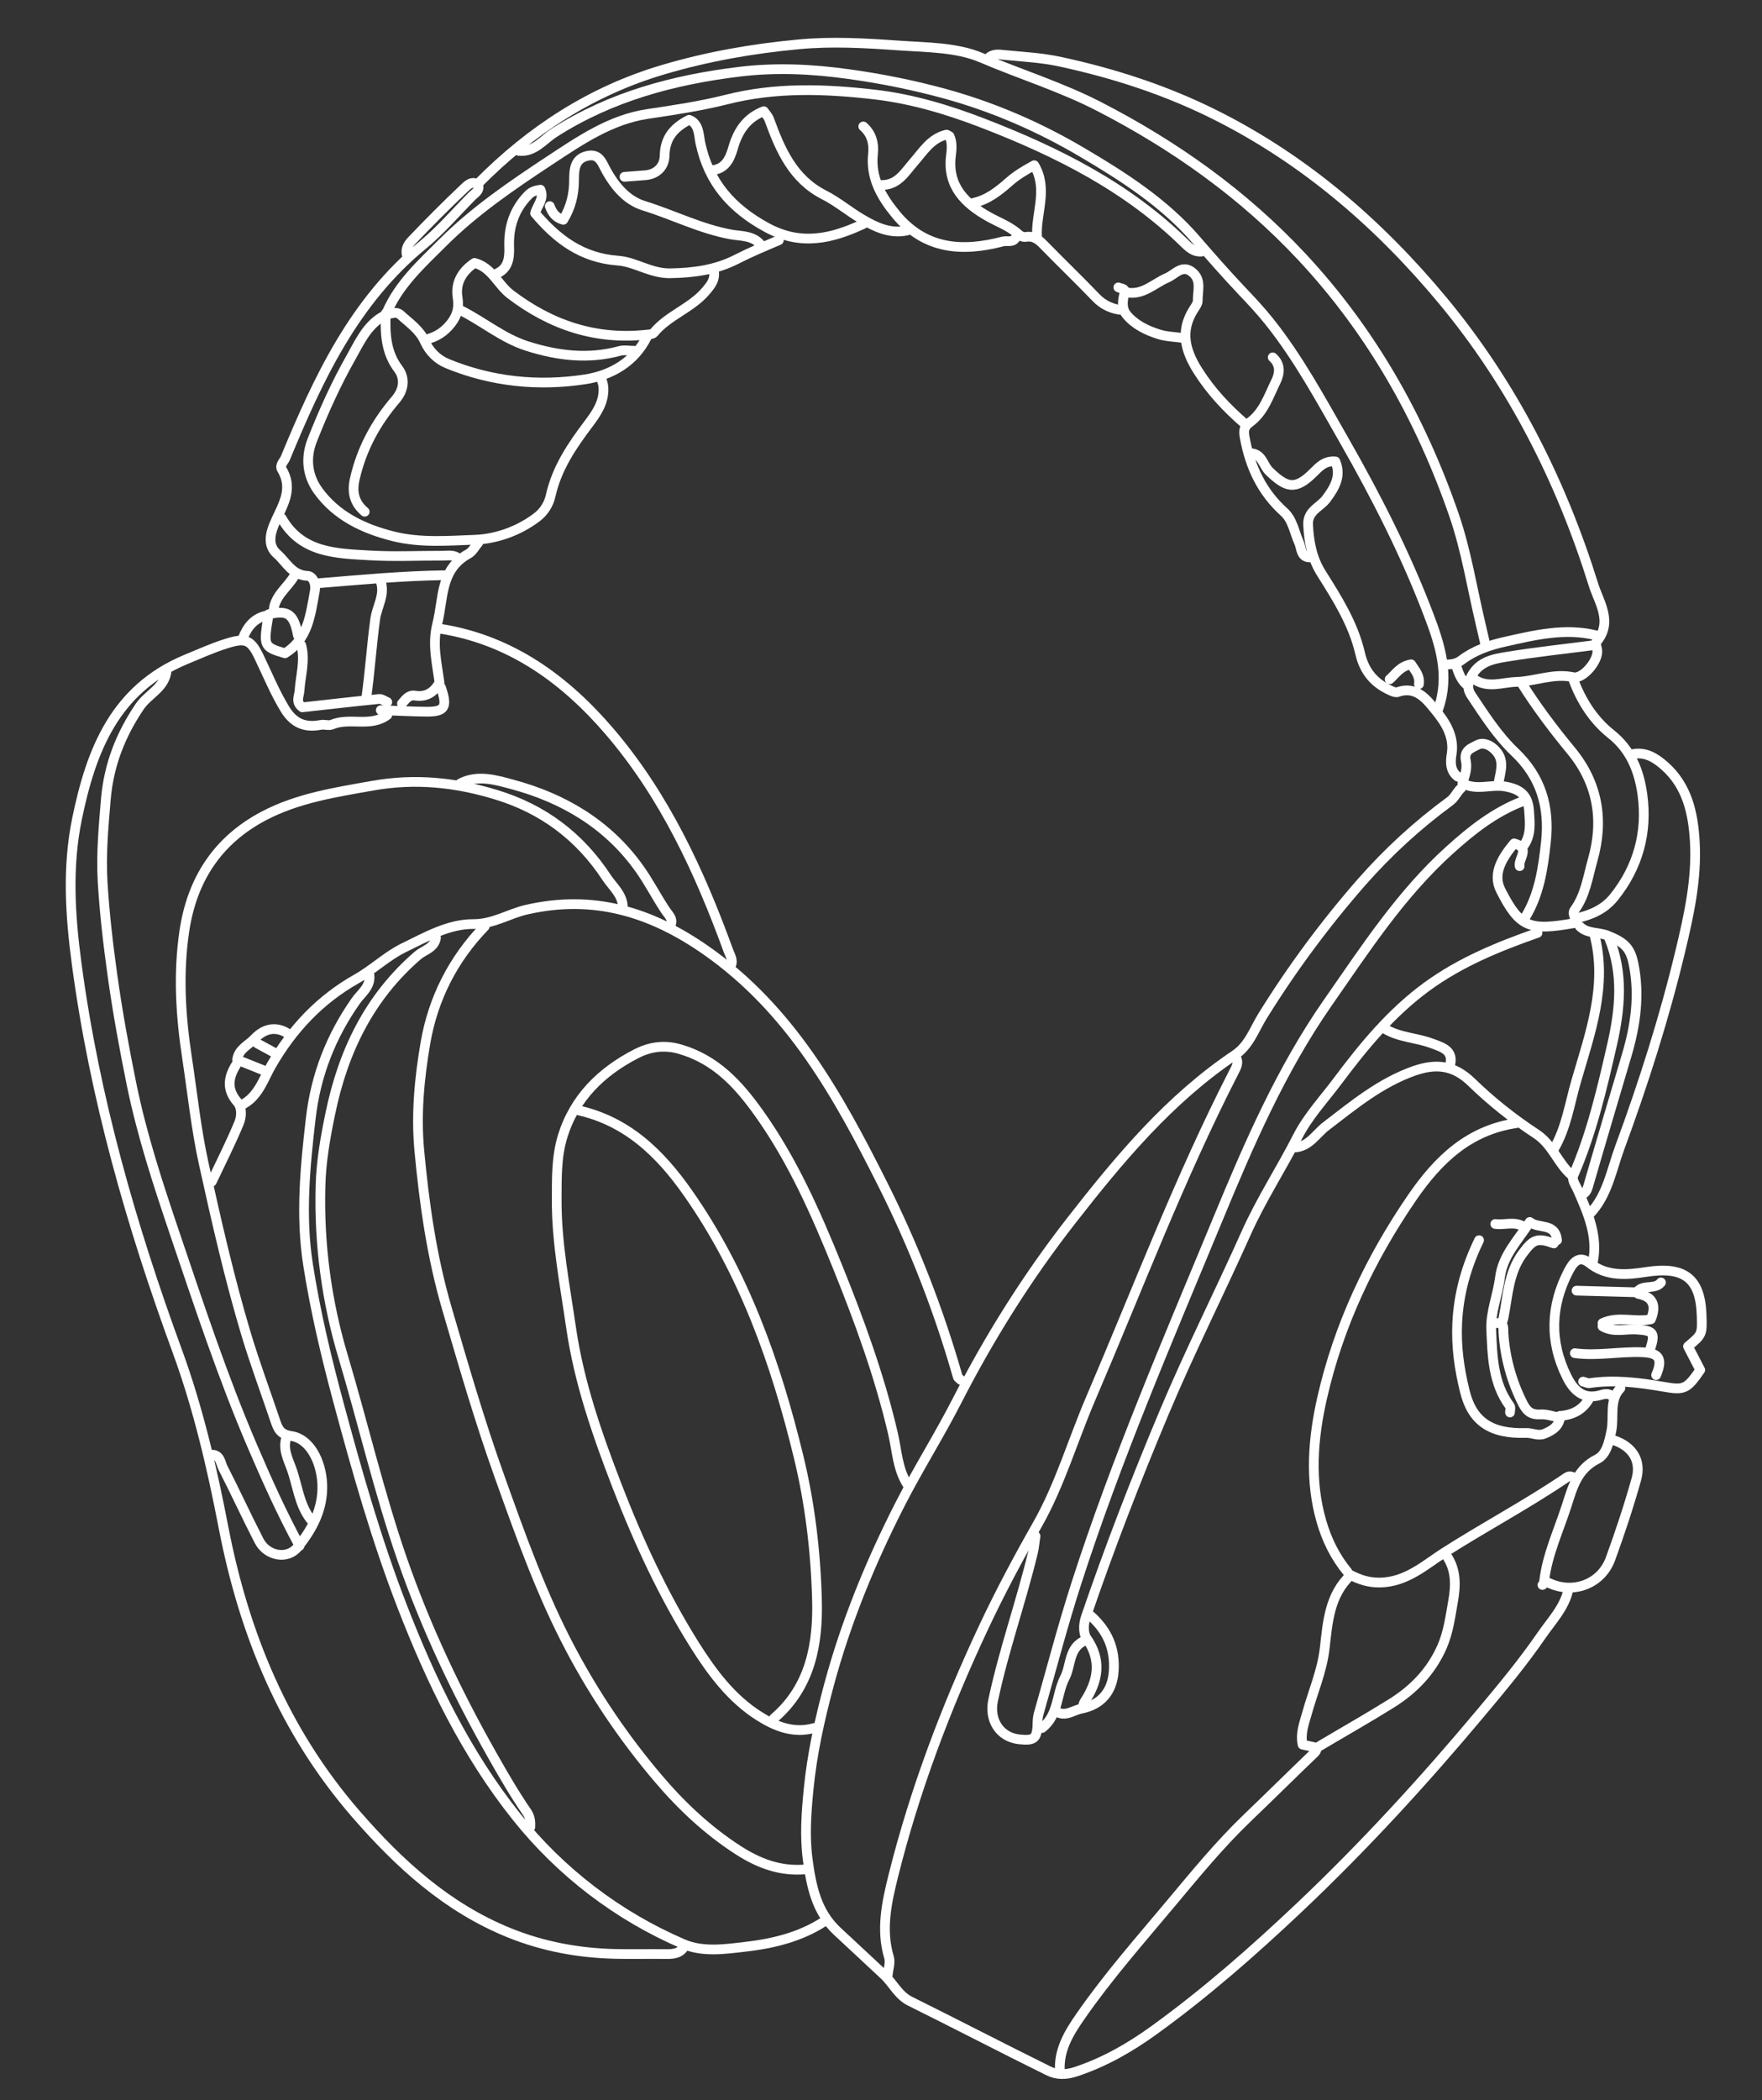 <?xml version="1.0" encoding="UTF-8"?> <!-- Generator: Adobe Illustrator 25.4.1, SVG Export Plug-In . SVG Version: 6.00 Build 0) --> <svg xmlns="http://www.w3.org/2000/svg" xmlns:xlink="http://www.w3.org/1999/xlink" id="Слой_1" x="0px" y="0px" viewBox="0 0 2176.6 2593" style="enable-background:new 0 0 2176.6 2593;" xml:space="preserve"><rect x="0" y="0" width="2176.6" height="2593" fill="#333333" stroke="none"/> <style type="text/css"> .st0{fill:none;stroke:#FFFFFF;stroke-width:12;stroke-linecap:round;stroke-linejoin:round;} </style> <path class="st0" d="M598.8,1143.8c-39.4,40.6-64.1,89.8-73.4,144.7c-7.4,43.4-11.6,87.6-7.4,132.4c6.2,66,15.4,130.9,34.1,194.8 c20.3,69.3,40.3,138.6,64.7,206.6c26.1,73,52,146.1,88.5,214.7c30.1,56.7,66.3,110,107.9,158.9c29,34.1,60.9,64,98.5,88.3 c25.4,16.4,51.9,26.4,82.4,23.9"></path> <path class="st0" d="M1881.2,989.2c-34.7,13.2-63.2,35.7-90.3,60.2c-60.6,54.6-104.5,122.4-150.7,188.6 c-57.7,82.9-97.6,174.9-135.8,267.3c-61.6,148.6-125.4,296.3-174.8,449.6c-17.1,53-31.1,107-46.4,160.5c-0.9,3.3-1.4,6.6-1.5,10 c-0.4,21-3.2,24.1-22.6,22.1c-24.3-2.6-37.5-24-32.3-48.2c13.1-61.7,34.4-121.2,49.2-182.4c1.7-6.9,2-13.5,3.2-20.3"></path> <path class="st0" d="M538.6,1157.8c-2,12.8-14.7,15.1-22.4,21.7c-60.2,51.9-92.3,118.8-108.1,195.1c-6.2,29.8-11.5,59.6-12.2,90.3 c-1.9,71.3,7.6,142.5,28.2,210.8c24.7,82.8,44.2,167.1,72.5,248.8c29.4,84.7,67.6,165.2,111.8,243.2c13.5,23.9,27.2,47.4,42.7,70 c3.8,5.5,4.3,11.7,4,18.1"></path> <path class="st0" d="M205.5,830.6c-3.6,19.4-22.8,26.8-32.9,41.7c-23.8,35.2-38.3,72.3-41.9,114.9c-2.8,33.5-5.9,66.6-4,100.5 c2.3,39.1,6.8,77.7,12.2,116.4c6.3,45.2,14.5,89.9,23.6,134.6c12.9,63.1,32.9,123.8,53.4,184.4c30,88.4,59.2,177.2,96.1,263 c17.8,41.5,36.4,82.8,58,122.5"></path> <path class="st0" d="M456.4,1204c1.6,14.2-10.3,22.4-16.8,31.6c-30.9,44-49.5,91.7-55.7,145c-7,60.2-12.8,120.5-3.4,180.6 c9,57.6,22.5,114.4,37.7,170.7c22.8,84.7,46.7,169,78.4,250.9c35.9,92.8,79.4,182.6,141.4,260.2c54.6,68.5,125.3,122.5,205.8,157.1 c24.1,10.4,51,6.5,76,3.6c34.4-3.9,68.5-11.9,98.4-31.4"></path> <path class="st0" d="M1483.9,310.7c-8.6,0.5-14.3-4.3-20.2-10c-70.9-69.7-157.6-113.1-248.9-148.4c-43.4-16.8-88.4-30.3-134.5-35.6 c-60.8-7-121.7-9.3-182.8,6.2c-31.8,8-65.1,13-98,17.9c-45.2,6.8-83,32.6-120.6,57.4c-46.4,30.6-92.5,62-131.7,101.1 c-25.7,25.7-53.8,50.8-69,85.6"></path> <path class="st0" d="M1821,838.6c16.6,11.7,35,3.8,52.2,3.3c23.4-0.7,45.8-11.1,70.4-5.8c11.9,2.6,31.3-20.6,29.5-33.5 c-0.4-3.2-2.6-8.3-1.2-9.9c21-24.4,3.4-48.9-3.3-70.2c-40-128.5-100.1-247.5-186.2-351.2c-78.2-94.2-170-173.7-280.5-229.1 c-61.1-30.7-125.9-51.7-192.7-66.1c-22.3-4.8-45.4-6-68.2-8.2c-6.8-0.7-14.3-2-20,3.8"></path> <path class="st0" d="M478.4,882.8c-20.7,15.6-46.4,2.5-68.3,11.8c-4,1.7-9.4-0.5-13.9,0.4c-19.7,3.8-33.7-2-44.5-20 c-12.5-20.7-21.5-42.8-31.9-64.4c-10.1-21-16.8-23.3-39.9-16.1c-17.2,5.4-33.6,12.8-50.3,19.7c-87.9,36.6-117.1,112.5-134.5,197 c-12.2,59.6-8.4,118.8-0.4,178.7c22,164.5,67.2,322.5,124.2,478c25.9,70.7,43,144.3,57.3,218.5c25.4,131.1,74.8,251.3,163.8,353.7 c53.6,61.6,112.4,115.2,189,146.2c41.8,16.9,85.5,25,130.4,26.1c21.4,0.5,42.8-0.1,64.2,0.2c9.1,0.1,17.3-1.1,22.1-10.1"></path> <path class="st0" d="M590.8,226.4c64.8-65.5,139.9-114.3,228.8-140.5C874,69.8,929.4,60.1,986.1,54.8c41.9-4,83.1-1.5,124.5,1.4 c34.3,2.4,71.2,2.1,101.7,15.1c48.2,20.6,98.5,36,145.4,60.2c93.8,48.3,178.4,108.5,250.3,185.4c86.2,92.2,147.2,200.4,188.2,319.2 c15,43.4,22.1,89.4,32.8,134.3c2.1,8.7,4,17.4,6,26.1"></path> <path class="st0" d="M1776.9,874.8c14.2-40.7,2-79-12.3-116.3c-28.4-74.6-64.7-145.6-104.2-214.8c-28.7-50.1-56.1-101.1-92.3-146.5 c-10.6-13.3-22.3-25.8-34.1-38.2c-19.6-20.7-38.3-42-57-63.6c-38.8-44.8-88.8-77-139.7-107c-53.6-31.7-110.1-56.2-170.4-72.8 c-38.9-10.6-78.5-18.6-118.5-24.1c-44.9-6.3-89.9-8.4-134.5-3c-81,9.8-159.1,30.5-229.1,75.3c-13.7,8.7-24.6,24.4-43.9,22.5"></path> <path class="st0" d="M713.2,1370.6c61.1,13.3,102.1,53.1,136.6,102.3c69.2,98.6,108.4,209.4,136.6,325.2 c14.2,58.2,21.2,117.5,22.8,176.8c1.5,54.3-7.7,107.8-53.1,146.6c-0.7,0.6-0.1,2.6-0.1,3.9"></path> <path class="st0" d="M1120.6,1832.3c-12-19-12.6-41.5-17.5-62.4c-16.6-71.1-41.5-139.2-68.8-206.7c-26.6-65.7-55.2-130.5-96.6-188.6 c-25.1-35.2-53.1-66.4-97.9-79.3c-20.6-6-38.7-2.1-54,5.8c-42.5,21.9-75.9,53.9-90.7,101.6c-7.9,25.6-7.3,52.3-7.4,78.3 c-0.3,53.3,10.2,105.9,17.8,158.5c9.8,67.3,32.2,131.5,56.5,194.5c26.3,68.1,57,134.7,96,196.8c21.3,33.8,45.5,66.5,80.1,88.2 c20.2,12.7,42.8,21.7,68,14.4"></path> <path class="st0" d="M769.4,1119.7c-0.5-15.4-12.3-24.6-20-36.2c-33.2-50.7-78.8-84.8-136.6-102.3c-50-15.3-100-20.5-152.7-11.1 c-46.2,8.2-92.1,15.2-134.1,37.2c-57.5,30.2-88.9,79-98.3,142.4c-7.8,52.4-4.6,104.3,3.4,156.7c6.6,43.5,11.1,87.3,20.6,130.4 c15.6,70.7,31.6,141.3,52.4,210.7c10.8,35.8,23.9,71,35.9,106.5c3.3,9.8,6,17,19.9,19c21.7,3.1,36.8,29.6,38.2,59.3 c1.3,30.3-12.2,55.7-30.4,78c-12.8,15.7-37.9,10.9-47.6-7.8c-15.4-29.8-29.3-60.3-44.6-90.1c-3.4-6.6-3.5-17.8-15.8-16.2"></path> <path class="st0" d="M1937.4,1962.8c-4.9,22.1-20.7,38.2-32.8,55.8c-23.2,33.7-49.4,65.3-75.8,96.7 c-70,83.6-143.6,163.9-222.8,238.9c-57.3,54.2-116.6,106.3-180.6,152.5c-29.5,21.3-60.9,39.3-96,51c-12.6,4.2-23.8,4.3-34.2-0.9 c-57.2-28.2-113.7-57.6-170.8-85.9c-14.8-7.3-21-21.9-32-32.3c-19.3-18.1-38.8-36.1-58.2-54.2c-25.6-23.9-32-55.4-36.4-88.3 c-3.9-29-1.8-57.9,1-86.3c4.2-43.5,13.6-86.2,25-128.7c21.1-78.4,51.6-152.7,88.5-224.8c22-43,47.9-83.9,69.8-126.7 c40.3-78.7,86.9-152.9,141.2-222.5c59.5-76.2,121.2-150.3,202.6-204.9c17.2-11.6,23.6-31.5,34-48.2c36.1-58.2,77-113.4,122.1-164.9 c32.6-37.1,69.1-70.6,109-99.8c6.2-4.5,8.6-11.5,13.9-16.2"></path> <path class="st0" d="M1873.2,1386.7c-58.7,8.6-96.6,45-128.9,92c-52.1,76-90.8,158-111.1,247.4c-11.3,49.8-15.6,101.6-0.8,152.4 c6.6,22.8,16.9,43.8,32.1,62.2"></path> <path class="st0" d="M1963.5,1499.1c22.3-23,27.1-54.4,37.5-82.5c29.3-79.5,55-160.2,74.8-242.7c10.6-44.2,20.4-88.7,17.8-134.5 c-2-35.3-9.3-69.4-37.9-94.3c-10.7-9.3-22.6-16.9-38-14.2"></path> <path class="st0" d="M1526,1304.4c5.4,7.3,0.7,14.2-2.2,20c-66.8,130.3-118.5,267.3-176.2,401.7c-22.3,51.8-38.2,107-65.8,155.7 c-23.8,41.8-46.3,83.9-66.7,127.3c-46.5,99.1-85.2,201.1-111.7,307.3c-8,32.2-15.5,66.1-5.2,100.3c2,6.6-1,14.6-1.6,22"></path> <path class="st0" d="M1899.3,1151.8c-48.1,16.8-94.9,35.9-136.5,66.2c-44,32.1-78.1,73.4-110.3,116.5 c-16.9,22.6-36.8,43.8-49.4,68.6c-20.5,40.3-45.3,78-63.9,119.7c-33.1,74-69.8,146.5-101.2,221.3c-35,83.2-67.6,167.3-96.8,252.8 c-3.3,9.6-2.7,20.4,1,25.7c19.4,27.7,14.2,53.1-2.6,78.8c-1.1,1.7-1.4,4-2.1,6"></path> <path class="st0" d="M1945.5,1824.3c-3.3-0.1-5.6-3.4-10.2-0.2c-49,33.3-101.5,61-151.4,92.9c-23.2,14.8-46.4,36.4-79.2,36.9 c-14.2,0.2-24.8-3.5-36.2-9.2c-26.3,24.6-28.4,57.8-32.1,90.4c-3.2,27.9-14.5,53.6-21.9,80.3c-3.5,12.4-8.4,24.8-5.4,38.6l18,3.9 c-0.9,1.9-1.3,4.3-2.7,5.6c-28,26.8-55.6,54.2-83.6,81c-34.1,32.7-64.3,69.6-94.7,105.9c-37.9,45.3-77,89.6-110.8,138.2 c-15,21.5-28.2,42.9-25.9,70.4"></path> <path class="st0" d="M297.8,1364.6c20.9-9.6,27.4-31.8,37.1-48.8c26.2-45.6,60.6-81.9,105.7-107.3c20.4-11.5,37.3-28.2,58.1-38.3 c27.4-13.3,55.5-29.5,86.1-29.3c24.8,0.1,43.8-12.9,66.1-17.9c82.5-18.7,153.4,2.9,221.3,50.4c104.7,73.2,163.4,179.5,218.6,289.5 c38.1,75.9,69,155.2,92.3,236.9c0.4,1.6,2.6,2.7,3.9,4"></path> <path class="st0" d="M544.7,776.4c86.7,14,153.2,62.5,208.3,126.8c68,79.4,111.3,173.2,146.8,270.7c2.3,6.3,7,12.8,2.1,20"></path> <path class="st0" d="M472.4,391c-19.8,11.6-28.9,32.8-39.1,50.8c-18.4,32.4-33.8,66.7-47.6,101.7c-9,22.9-5.5,44.4,7,62 c22.6,31.5,56.4,47.6,93.7,56.8c33.2,8.2,67.4,5.3,100.3,4.1c25.9-1,53.7-10.4,76.7-27.9c8.6-6.6,14.6-16.1,16.9-26.8 c7.7-34.1,26.3-61.3,46.7-88.4c9.1-12.1,18.4-25.2,18.5-41.9c0.1-5.6-1.3-11.2-4.2-16.1"></path> <path class="st0" d="M1951.5,1143.8c9.5,9.4,23,6.7,34.4,11.3c20.4,8.2,28,15.1,32,34.8c7.8,38.4,2.6,75.6-8.3,112.5 c-16,54.2-32.2,108.4-47.9,162.7c-1.5,5.2-3.3,8.4-8.3,10"></path> <path class="st0" d="M502.5,314.7c-2-7.4,2.2-13.6,6.3-17.8c20.9-21.9,42.3-43.4,64.3-64.2c3.9-3.7,10.1-10.5,17.6-4.5 c2.2,7.5-4.1,10.3-7.9,14.2c-20,20.2-38.6,42-60.4,60c-85.1,69.7-129.4,165.3-170,263.4c-1.8,4.2-7.3,8.7-4.2,13.8 c15.4,25.7-0.7,46.2-9.8,68.5c-4.7,11.5-7.8,25.7,3.8,35.8s18.4,26.4,37.9,27.1c5.4,0.2,10.8,8.4,8.7,19.4 c-5.4,29.1-8.2,58.6-36.8,76.2c-26.6-8-26.8-8.3-20.1-48.2c21.7-4.6,30.9-2.8,36.1,26.1"></path> <path class="st0" d="M940,302.6c-9.2-12-24.6-11-36.3-13c-38-6.8-71.9-24.3-108.1-35.5c-21.1-6.5-35.3-23.4-45.9-42 c-6-10.5-9-23.2-24.4-19.6s-16.2,16.8-16.2,29.9c0,17.4-3.9,33.7-13.3,49c-9.5-2.6-13.8-9.1-16.7-16.9"></path> <path class="st0" d="M827.6,1143.8c5.1-8.8-1.5-13.7-5.8-20.2c-11.3-17-20.6-35.4-32.5-51.9c-38.9-54.3-93.8-86.5-156.7-103.3 c-19.4-5.2-42.5-12.4-63.9-1.2"></path> <path class="st0" d="M1987.6,1157.8c18.2,43.7,13.8,88.3,3.7,132.4c-12.5,54.5-25.1,109.1-47.6,160.8c-2.5,5.8,2.6,12,5.3,18.1 c12.5,28.6,25.5,57.4,18.5,90.1"></path> <path class="st0" d="M1879.2,842.7c18.6,29.7,39.6,57.5,61.9,84.5c32.5,39.5,40.4,85,26.4,134.3c-6,21.2-9,43.7-22.4,62 c-4.5,6.2,4.6,11.2-0.9,16.3c-54.7,9.6-66.9,5.7-90.4-40.6c-10.7-21.1,2.7-41.1,16.6-57.9c20.8,5.5,5,18.7,6.8,28.1"></path> <path class="st0" d="M1969.5,796.5c-36.1,4.7-72.4,8.5-108.3,14.4c-17.8,2.9-35.7,6.1-45.2,27.3c-4.3,9.5-1.6,15.6,1.5,20.3 c16.4,24.6,32.5,49.9,54,70.3c32.2,30.7,42.8,67.4,38.2,110.7c-3.6,33.1-8.3,65.5-26.3,94.3"></path> <path class="st0" d="M1969.5,1153.8c16.5,63.1-5.2,121.7-22.3,180.6c-8.3,28.4-12.3,58.3-27.8,84.4"></path> <path class="st0" d="M1120.6,284.6c-21,4.5-39-4.1-56.1-14.2c-15.8-9.3-30.1-21.4-46.4-29.7c-38.6-19.6-54.1-55.5-67.7-92.8 c-1.6-4.3-4.1-6.7-6.9-10.6c-20.8,8-31.8,24-37.8,44.9c-4,14.1-10,27.4-28,28.1"></path> <path class="st0" d="M610.9,338.8c16.8-5.7,18.6-19.2,18.1-34.1c-0.9-24.8,6.3-46.5,24-64.3c4-4,8.8-5.4,14.6-6.2 c5.1,11.2-3.9,19.1-6.6,29.1c26.8,31.7,57.3,55.2,102.4,58.5c21.2,1.5,40.6,16,64.3,15.6c28.9-0.4,56.7-4.2,82-17.2 c17.2-8.8,34.8-16.1,52.4-23.6"></path> <path class="st0" d="M799.5,415.1c-15.5,32-44.8,48.3-76.4,53.2c-57.7,8.9-115.5,3.2-170.3-19.3c-12.5-5.1-22.4-14.8-28.2-27.8 c-6.3-14.1-18.9-22.4-29.8-32.4c-6.5-5.9-12.5,0.6-18.3-1.8c-0.8,24.2-0.3,47.5,15.6,68.6c8.5,11.3,7,25.7-3.4,37.8 c-24.6,28.7-42.1,61-50.5,98.2c-3.7,16.4-0.4,29.4,12.3,40.2"></path> <path class="st0" d="M1546.1,559.6c13.2,1.5,14.3,15.1,21.8,22.3c21.1,20.3,32.2,23.9,54.4,1.7c7.3-7.3,14.3-15,27.3-13.9 c7.5,17.9-0.6,32-11.2,46.2c-7.8,10.4-23.3,14.7-22.5,32c1,21.5,5,42,16.5,60.1c19.6,31.1,39.3,62.3,47.7,98.5 c5.2,22.7,17.7,37.3,38.4,46.4c2.9,1.3,5.8,2.4,8.1,1.6c23.5-8.5,36.7,10.4,47.2,23.1c11.4,14,23,31.6,19.4,53.4 c-1.6,9.8-2,20.7,7.7,28"></path> <path class="st0" d="M348,639.9c24.4,42.9,67.3,43.4,108.4,45.8c30,1.8,60.2,0.3,90.3,0.4c6.9,0,14.3-1.9,20.1,4"></path> <path class="st0" d="M1943.4,838.6c9.7,26.6,25,50.5,46.7,67.7c25.1,19.9,35,47,38.8,75c6.3,46-5.2,89.2-35.1,126.4 c-12.1,15.1-28.3,21.9-46.2,26"></path> <path class="st0" d="M568.7,382.9c27.9,13.9,52,34.6,82.2,44.3c37.8,12,75.6,16.7,114.5,6.1c5.6-1.5,12-0.2,18-0.2"></path> <path class="st0" d="M771.4,218.3c8.7-0.7,17.4-1.2,26.1-2c14.7-1.3,23.3-11.5,23.5-24.1c0.4-21.8,11.3-34.6,30.2-44.3 c12.5,4.6,11.9,18.8,13.9,28.4c10.4,49.1,38.8,81.3,82.6,104.9c42,22.6,79.9,13.5,118.8-4.7"></path> <path class="st0" d="M1991.6,1724c-4.2-4.3-10-2.9-14-1.7c-21.8,6.4-33.7-5.6-42.1-22.5c-21.6-43.6-20.2-87.4,2.1-130.3 c5-9.5,12.3-20.9,25.8-10.1c21.4,17.2,47.2,14.6,70.2,11c46-7.1,66.8,6.9,68.4,53.1c0.8,24.1,0.8,24.1-16.8,38.8l15.1,29.1 c-16.8,24.4-20.1,25.2-46.4,20.6c-29.8-5.1-59.9-8.8-90.3-4.3c-2.5,0.4-5.3-1.2-8-1.9"></path> <path class="st0" d="M526.6,419.1c12.4-3.1,22.2-9.2,30.5-19.8c8-10.3,10.1-19.6,8.1-32.5c-2.8-18.1,6.1-32.3,21-42.2 c21.5,5.7,28.7,26.8,44.4,38.8c50.4,38.3,105.7,56.7,169,49.7c2.7-0.3,6.5-0.4,7.9-2.1c17.9-21.8,46.4-30.3,64.6-51.9 c6.2-7.3,11.5-14.1,9.8-24.2"></path> <path class="st0" d="M1941.4,1450.9c-17.1-14.6-23.4-37.6-43.7-50.9c-28.7-18.8-55.6-40.2-80.2-64.1c-22-21.3-44.2-23-70.8-13.7 c-41.4,14.6-74.4,42-108.5,68.1c-12.2,9.3-20.4,24.7-37.9,26.4"></path> <path class="st0" d="M1538.1,523.5c-22.5-19.3-42.5-40.6-58.5-66c-15.4-24.5-21.9-48.2-5.7-74.5c2.3-3.8,5.8-8,5.7-12 c-0.3-11.5,4.7-24.5-5.8-34c-12.9-11.7-21.8,1.6-32,6c-16.4,7-29.9,21.9-50.2,18"></path> <path class="st0" d="M1786.9,1920.7c12,17.4,11.6,36.5,8.1,56.2c-3.4,19.1-5.7,38.1-13.7,56.4c-13.5,30.5-35.2,52.8-62.7,69.9 c-29,18.1-58.8,34.9-88.2,52.4"></path> <path class="st0" d="M1993.6,1778.2c22.9,7.8,34.2,25.1,27.8,48.1c-9.3,33.2-20.2,66-32,98.4c-11.3,30.8-45.6,43.9-75.8,29.8 c-5.4-2.5-5.7,0.9-8.2,2.4"></path> <path class="st0" d="M372.1,796.5c5.2,18.9-0.9,37.5-2.1,56.2c-0.4,6.9-5.3,14.1,3.5,20.6c30.8-3.4,62.8-7.1,94.9-10.3 c3.2-0.3,6.7,2.5,10,3.8"></path> <path class="st0" d="M1849.1,1633.6c9.6-0.6,7.7,6.3,8.1,12c1.9,30.2,10,59.6,23.6,86.6c5.4,10.8,10.9,14.8,22.6,14.1 c7.2-0.4,14.7,2.3,22.1,3.7"></path> <path class="st0" d="M470.4,718.2c5.4,16.4-4.8,30.7-6.9,46.1C459,797,457,830,452.3,862.7"></path> <path class="st0" d="M1572.2,441.2c10,8.9,8.8,19.9,3.8,30c-8.8,17.9-15,37.7-32,50.2c-6.8,5-8.1,9.2-6.5,18.3 c6.5,36.2,20.9,67.4,48.6,92.4c10.9,9.8,12.7,25,18.6,37.8c3.2,7.1,1.8,19.8,15.7,18.2"></path> <path class="st0" d="M1971.6,784.4c-38.3-9.4-75.3-0.4-112.4,7.9c-19.5,4.3-38.1,10.8-53.8,22.7c-7,5.3-13.2,5.2-20.4,5.5"></path> <path class="st0" d="M1066.4,156.1c10.4,9.1,13.4,21,12,34.1c-3.1,29.6,10.3,52.6,28.1,74.3c36,43.9,82.4,46.7,132.4,33.6 c5.2-1.4,13,2.2,16.2-5.5"></path> <path class="st0" d="M1347.4,1995c20.4,18.2,30.3,40.3,28.4,68.3c-1.7,25-15.4,41.5-40.4,46.4c-10,2-19.1,10.2-30.1,3.8"></path> <path class="st0" d="M1919.4,1535.2c-20.3-7.3-25.3-5.3-38.2,12c-17.9,24-18.5,52.8-24,80.4c-0.5,2-1.2,4-2,6"></path> <path class="st0" d="M2001.7,1713.9c-14.3,15-7.6,35-11.1,52.4c-2.9,14.3-6.2,29.5-17.4,35.1c-24.7,12.4-30.5,34.6-37.7,57 c-10,31.2-24.3,61.2-28.1,94.3"></path> <path class="st0" d="M1827.1,1531.2c-15.7,32.3-25.2,65.6-27,102.3c-1.4,29.2,2.6,56.8,9.4,84.3c9.2,37.3,32.1,52.8,75.8,51.4 c7.6-0.2,14.5,4.1,22.2,1.1c10.6-4.2,18.9-9.8,20-22.2"></path> <path class="st0" d="M590.8,670c-4,4.7-7.1,11-12.2,13.8c-35.2,19.2-30.5,55.2-38.5,86.5c-6.4,25-0.4,48.4,2.8,72.5 c-6.8,11.8-16,18.3-30.4,16c-7.7-1.2-11.7,5-16,9.9"></path> <path class="st0" d="M1923.4,1531.2c-2.3-22.1-22.7-13.5-33.7-22.5c-14.9,23.2-33.4,41.3-36.8,68.6c-2.7,21.6-11.8,43-10.8,64.2 c1.4,32.4,2,66.3,23,94.5c1.3,1.7,0.2,5.2,0.2,7.9"></path> <path class="st0" d="M1088.5,228.4c20.3,0.6,29.1-15.4,40.2-28.1c11.7-13.4,21.2-29.4,40.2-34c1.1-0.3,2.6,1.2,4.1,1.9 c3.5,7.8,2.7,16.2,1.7,24c-4.8,38,18.1,59.6,46.8,75.6c11.2,6.2,23.5,10.8,33.6,18.9c3.8,3.1,7,6.6,12.2,5.8 c9.8-1.6,15.9,3.5,22.2,10c21.1,21.7,43,42.6,64,64.5c8.9,9.6,21.2,15.3,34.2,15.9"></path> <path class="st0" d="M354,1774.1c-4.9,13.8,1,25.6,5.7,38.2c8,21.4,9.5,45.3,24.4,64.1"></path> <path class="st0" d="M1979.6,1633.6c19.3-9.3,40.5-0.6,59.8-4.8c7.1-17.6,2.1-27.8-15.6-31.3"></path> <path class="st0" d="M1710.7,1270.2c17.9,10.9,39.2,10.9,58.2,18.1c13.1,4.9,27.6,8.7,22.1,28.1"></path> <path class="st0" d="M356,1276.3c-15.8-10.3-30.3-5.9-41.8,6.3c-7.4,7.9-19.5,12.6-21.3,25.8l35,14"></path> <path class="st0" d="M1341.4,2025.1c-21.6,8.1-17.9,30.5-26,46.2c-10.5,20.2-7.7,46.5-28.2,62.2"></path> <path class="st0" d="M2045.8,1697.8c8.4-19.8,4-27.2-16.1-28.2c-28.1-1.4-56.1,4.9-84.3,1.1"></path> <path class="st0" d="M291.8,1314.4c-9.9,15.8-12.2,30.7,1.6,46.5c5.7,6.5,5.1,18,1.9,25.6c-10.2,24.6-22.3,48.4-33.7,72.5"></path> <path class="st0" d="M1202.9,250.4c17.5-3.9,31.1-14.8,44-26.2c8.6-7.5,17.9-13.3,30.7-20.2c17.7,29.8,1.5,59.8,3.5,88.6"></path> <path class="st0" d="M2037.8,1667.7c7.4-22.1,5.5-24.8-16-26.2c-14.1-0.9-28.7,4.1-42.2-3.9"></path> <path class="st0" d="M548.7,710.2c-52.3,0.8-104.4,5.7-156.5,10"></path> <path class="st0" d="M1851.1,967.1c2.3-14.7,8.9-29.3-5.7-42.5c-6.7-6.1-14.6-8-20-5c-6.6,3.6-17.6,6.5-14.7,19.5 c2.2,9.4-1.2,18.9-4.2,27.8c17.2,9.8,35.3,1,52.6,4.1c19.4,3.4,28.6,11.3,29.8,30.3c1,15.1,2.9,30.9-7.8,44.2"></path> <path class="st0" d="M1381.5,354.8c3,1.5,9,1.2,7.8,6c-2.6,9.9-4.1,20,2.5,28c10.3,12.3,24.9,19.3,40,24c8.9,2.8,18.6,3,28,4.3"></path> <path class="st0" d="M1947.5,1593.5l72.2,2"></path> <path class="st0" d="M544.7,848.7c8.4,24.3,5,30.2-18.1,30c-18.7-0.2-37.5-1.2-56.2-1.9"></path> <path class="st0" d="M364,710.2c-8.3,15-24.9,25-26.1,44.2"></path> <path class="st0" d="M1883.2,1515.2c-11.3-8-24.1-2.4-36.1-4"></path> <path class="st0" d="M327.9,760.3c-15.1,3.7-22.8,14.7-28.1,28.1"></path> <path class="st0" d="M1963.5,1726c-7.8,14.3-20.2,21-36.1,22.1"></path> <path class="st0" d="M2051.8,1583.4c-7.3,9-20.2,2.6-28.1,10"></path> <path class="st0" d="M1752.8,844.7c1.5-10.8-5.3-17.4-9.6-24.5c-13.6,2.3-19,11.9-26.6,18.5"></path> <path class="st0" d="M1799,822.6c2.8,8,5.4,16.1,12,22.1"></path> <path class="st0" d="M317.9,1288.3l22.1,12"></path> </svg> 